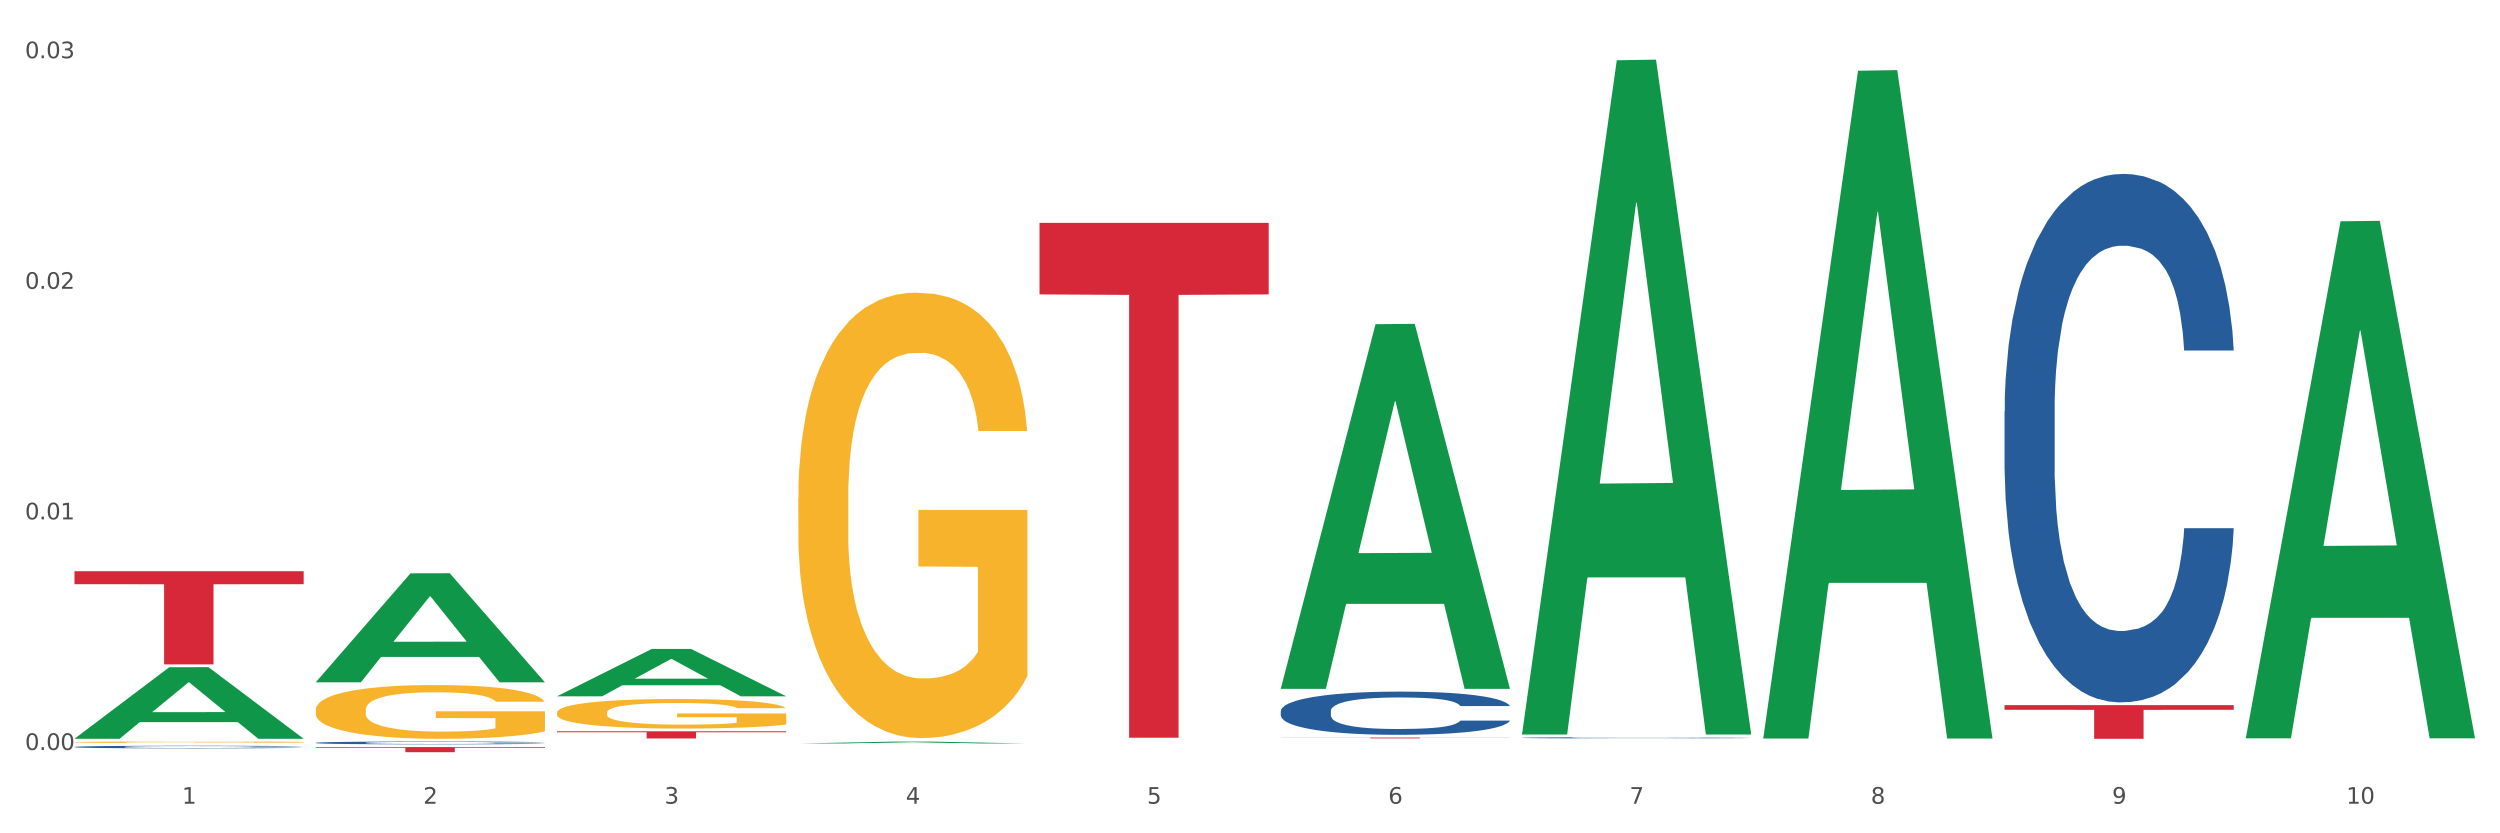 <?xml version="1.0" encoding="utf-8" standalone="no"?>
<!DOCTYPE svg PUBLIC "-//W3C//DTD SVG 1.1//EN"
  "http://www.w3.org/Graphics/SVG/1.1/DTD/svg11.dtd">
<svg xmlns:xlink="http://www.w3.org/1999/xlink" width="1080pt" height="360pt" viewBox="0 0 1080 360" xmlns="http://www.w3.org/2000/svg" version="1.1">
 <rect x="0" y="0" width="1080" height="360" fill="#333333" stroke="none"/>
 <defs>
  <style type="text/css">*{stroke-linejoin: round; stroke-linecap: butt}</style>
 </defs>
 <g id="figure_1">
  <g id="patch_1">
   <path d="M 0 360 
L 1080 360 
L 1080 0 
L 0 0 
z
" style="fill: #ffffff; stroke: #ffffff; stroke-linejoin: miter"/>
  </g>
  <g id="axes_1">
   <g id="matplotlib.axis_1">
    <g id="xtick_1">
     <g id="text_1">
      <!-- 1 -->
      <g style="fill: #4d4d4d" transform="translate(78.627 347.204) scale(0.096 -0.096)">
       <defs>
        <path id="DejaVuSans-31" d="M 794 531 
L 1825 531 
L 1825 4091 
L 703 3866 
L 703 4441 
L 1819 4666 
L 2450 4666 
L 2450 531 
L 3481 531 
L 3481 0 
L 794 0 
L 794 531 
z
" transform="scale(0.016)"/>
       </defs>
       <use xlink:href="#DejaVuSans-31"/>
      </g>
     </g>
    </g>
    <g id="xtick_2">
     <g id="text_2">
      <!-- 2 -->
      <g style="fill: #4d4d4d" transform="translate(182.851 347.204) scale(0.096 -0.096)">
       <defs>
        <path id="DejaVuSans-32" d="M 1228 531 
L 3431 531 
L 3431 0 
L 469 0 
L 469 531 
Q 828 903 1448 1529 
Q 2069 2156 2228 2338 
Q 2531 2678 2651 2914 
Q 2772 3150 2772 3378 
Q 2772 3750 2511 3984 
Q 2250 4219 1831 4219 
Q 1534 4219 1204 4116 
Q 875 4013 500 3803 
L 500 4441 
Q 881 4594 1212 4672 
Q 1544 4750 1819 4750 
Q 2544 4750 2975 4387 
Q 3406 4025 3406 3419 
Q 3406 3131 3298 2873 
Q 3191 2616 2906 2266 
Q 2828 2175 2409 1742 
Q 1991 1309 1228 531 
z
" transform="scale(0.016)"/>
       </defs>
       <use xlink:href="#DejaVuSans-32"/>
      </g>
     </g>
    </g>
    <g id="xtick_3">
     <g id="text_3">
      <!-- 3 -->
      <g style="fill: #4d4d4d" transform="translate(287.074 347.204) scale(0.096 -0.096)">
       <defs>
        <path id="DejaVuSans-33" d="M 2597 2516 
Q 3050 2419 3304 2112 
Q 3559 1806 3559 1356 
Q 3559 666 3084 287 
Q 2609 -91 1734 -91 
Q 1441 -91 1130 -33 
Q 819 25 488 141 
L 488 750 
Q 750 597 1062 519 
Q 1375 441 1716 441 
Q 2309 441 2620 675 
Q 2931 909 2931 1356 
Q 2931 1769 2642 2001 
Q 2353 2234 1838 2234 
L 1294 2234 
L 1294 2753 
L 1863 2753 
Q 2328 2753 2575 2939 
Q 2822 3125 2822 3475 
Q 2822 3834 2567 4026 
Q 2313 4219 1838 4219 
Q 1578 4219 1281 4162 
Q 984 4106 628 3988 
L 628 4550 
Q 988 4650 1302 4700 
Q 1616 4750 1894 4750 
Q 2613 4750 3031 4423 
Q 3450 4097 3450 3541 
Q 3450 3153 3228 2886 
Q 3006 2619 2597 2516 
z
" transform="scale(0.016)"/>
       </defs>
       <use xlink:href="#DejaVuSans-33"/>
      </g>
     </g>
    </g>
    <g id="xtick_4">
     <g id="text_4">
      <!-- 4 -->
      <g style="fill: #4d4d4d" transform="translate(391.298 347.204) scale(0.096 -0.096)">
       <defs>
        <path id="DejaVuSans-34" d="M 2419 4116 
L 825 1625 
L 2419 1625 
L 2419 4116 
z
M 2253 4666 
L 3047 4666 
L 3047 1625 
L 3713 1625 
L 3713 1100 
L 3047 1100 
L 3047 0 
L 2419 0 
L 2419 1100 
L 313 1100 
L 313 1709 
L 2253 4666 
z
" transform="scale(0.016)"/>
       </defs>
       <use xlink:href="#DejaVuSans-34"/>
      </g>
     </g>
    </g>
    <g id="xtick_5">
     <g id="text_5">
      <!-- 5 -->
      <g style="fill: #4d4d4d" transform="translate(495.522 347.204) scale(0.096 -0.096)">
       <defs>
        <path id="DejaVuSans-35" d="M 691 4666 
L 3169 4666 
L 3169 4134 
L 1269 4134 
L 1269 2991 
Q 1406 3038 1543 3061 
Q 1681 3084 1819 3084 
Q 2600 3084 3056 2656 
Q 3513 2228 3513 1497 
Q 3513 744 3044 326 
Q 2575 -91 1722 -91 
Q 1428 -91 1123 -41 
Q 819 9 494 109 
L 494 744 
Q 775 591 1075 516 
Q 1375 441 1709 441 
Q 2250 441 2565 725 
Q 2881 1009 2881 1497 
Q 2881 1984 2565 2268 
Q 2250 2553 1709 2553 
Q 1456 2553 1204 2497 
Q 953 2441 691 2322 
L 691 4666 
z
" transform="scale(0.016)"/>
       </defs>
       <use xlink:href="#DejaVuSans-35"/>
      </g>
     </g>
    </g>
    <g id="xtick_6">
     <g id="text_6">
      <!-- 6 -->
      <g style="fill: #4d4d4d" transform="translate(599.745 347.204) scale(0.096 -0.096)">
       <defs>
        <path id="DejaVuSans-36" d="M 2113 2584 
Q 1688 2584 1439 2293 
Q 1191 2003 1191 1497 
Q 1191 994 1439 701 
Q 1688 409 2113 409 
Q 2538 409 2786 701 
Q 3034 994 3034 1497 
Q 3034 2003 2786 2293 
Q 2538 2584 2113 2584 
z
M 3366 4563 
L 3366 3988 
Q 3128 4100 2886 4159 
Q 2644 4219 2406 4219 
Q 1781 4219 1451 3797 
Q 1122 3375 1075 2522 
Q 1259 2794 1537 2939 
Q 1816 3084 2150 3084 
Q 2853 3084 3261 2657 
Q 3669 2231 3669 1497 
Q 3669 778 3244 343 
Q 2819 -91 2113 -91 
Q 1303 -91 875 529 
Q 447 1150 447 2328 
Q 447 3434 972 4092 
Q 1497 4750 2381 4750 
Q 2619 4750 2861 4703 
Q 3103 4656 3366 4563 
z
" transform="scale(0.016)"/>
       </defs>
       <use xlink:href="#DejaVuSans-36"/>
      </g>
     </g>
    </g>
    <g id="xtick_7">
     <g id="text_7">
      <!-- 7 -->
      <g style="fill: #4d4d4d" transform="translate(703.969 347.204) scale(0.096 -0.096)">
       <defs>
        <path id="DejaVuSans-37" d="M 525 4666 
L 3525 4666 
L 3525 4397 
L 1831 0 
L 1172 0 
L 2766 4134 
L 525 4134 
L 525 4666 
z
" transform="scale(0.016)"/>
       </defs>
       <use xlink:href="#DejaVuSans-37"/>
      </g>
     </g>
    </g>
    <g id="xtick_8">
     <g id="text_8">
      <!-- 8 -->
      <g style="fill: #4d4d4d" transform="translate(808.193 347.204) scale(0.096 -0.096)">
       <defs>
        <path id="DejaVuSans-38" d="M 2034 2216 
Q 1584 2216 1326 1975 
Q 1069 1734 1069 1313 
Q 1069 891 1326 650 
Q 1584 409 2034 409 
Q 2484 409 2743 651 
Q 3003 894 3003 1313 
Q 3003 1734 2745 1975 
Q 2488 2216 2034 2216 
z
M 1403 2484 
Q 997 2584 770 2862 
Q 544 3141 544 3541 
Q 544 4100 942 4425 
Q 1341 4750 2034 4750 
Q 2731 4750 3128 4425 
Q 3525 4100 3525 3541 
Q 3525 3141 3298 2862 
Q 3072 2584 2669 2484 
Q 3125 2378 3379 2068 
Q 3634 1759 3634 1313 
Q 3634 634 3220 271 
Q 2806 -91 2034 -91 
Q 1263 -91 848 271 
Q 434 634 434 1313 
Q 434 1759 690 2068 
Q 947 2378 1403 2484 
z
M 1172 3481 
Q 1172 3119 1398 2916 
Q 1625 2713 2034 2713 
Q 2441 2713 2670 2916 
Q 2900 3119 2900 3481 
Q 2900 3844 2670 4047 
Q 2441 4250 2034 4250 
Q 1625 4250 1398 4047 
Q 1172 3844 1172 3481 
z
" transform="scale(0.016)"/>
       </defs>
       <use xlink:href="#DejaVuSans-38"/>
      </g>
     </g>
    </g>
    <g id="xtick_9">
     <g id="text_9">
      <!-- 9 -->
      <g style="fill: #4d4d4d" transform="translate(912.416 347.204) scale(0.096 -0.096)">
       <defs>
        <path id="DejaVuSans-39" d="M 703 97 
L 703 672 
Q 941 559 1184 500 
Q 1428 441 1663 441 
Q 2288 441 2617 861 
Q 2947 1281 2994 2138 
Q 2813 1869 2534 1725 
Q 2256 1581 1919 1581 
Q 1219 1581 811 2004 
Q 403 2428 403 3163 
Q 403 3881 828 4315 
Q 1253 4750 1959 4750 
Q 2769 4750 3195 4129 
Q 3622 3509 3622 2328 
Q 3622 1225 3098 567 
Q 2575 -91 1691 -91 
Q 1453 -91 1209 -44 
Q 966 3 703 97 
z
M 1959 2075 
Q 2384 2075 2632 2365 
Q 2881 2656 2881 3163 
Q 2881 3666 2632 3958 
Q 2384 4250 1959 4250 
Q 1534 4250 1286 3958 
Q 1038 3666 1038 3163 
Q 1038 2656 1286 2365 
Q 1534 2075 1959 2075 
z
" transform="scale(0.016)"/>
       </defs>
       <use xlink:href="#DejaVuSans-39"/>
      </g>
     </g>
    </g>
    <g id="xtick_10">
     <g id="text_10">
      <!-- 10 -->
      <g style="fill: #4d4d4d" transform="translate(1013.586 347.204) scale(0.096 -0.096)">
       <defs>
        <path id="DejaVuSans-30" d="M 2034 4250 
Q 1547 4250 1301 3770 
Q 1056 3291 1056 2328 
Q 1056 1369 1301 889 
Q 1547 409 2034 409 
Q 2525 409 2770 889 
Q 3016 1369 3016 2328 
Q 3016 3291 2770 3770 
Q 2525 4250 2034 4250 
z
M 2034 4750 
Q 2819 4750 3233 4129 
Q 3647 3509 3647 2328 
Q 3647 1150 3233 529 
Q 2819 -91 2034 -91 
Q 1250 -91 836 529 
Q 422 1150 422 2328 
Q 422 3509 836 4129 
Q 1250 4750 2034 4750 
z
" transform="scale(0.016)"/>
       </defs>
       <use xlink:href="#DejaVuSans-31"/>
       <use xlink:href="#DejaVuSans-30" transform="translate(63.623 0)"/>
      </g>
     </g>
    </g>
    <g id="xtick_11"/>
    <g id="xtick_12"/>
    <g id="xtick_13"/>
    <g id="xtick_14"/>
    <g id="xtick_15"/>
    <g id="xtick_16"/>
    <g id="xtick_17"/>
    <g id="xtick_18"/>
    <g id="xtick_19"/>
   </g>
   <g id="matplotlib.axis_2">
    <g id="ytick_1">
     <g id="text_11">
      <!-- 0.00 -->
      <g style="fill: #4d4d4d" transform="translate(10.8 323.981) scale(0.096 -0.096)">
       <defs>
        <path id="DejaVuSans-2e" d="M 684 794 
L 1344 794 
L 1344 0 
L 684 0 
L 684 794 
z
" transform="scale(0.016)"/>
       </defs>
       <use xlink:href="#DejaVuSans-30"/>
       <use xlink:href="#DejaVuSans-2e" transform="translate(63.623 0)"/>
       <use xlink:href="#DejaVuSans-30" transform="translate(95.41 0)"/>
       <use xlink:href="#DejaVuSans-30" transform="translate(159.033 0)"/>
      </g>
     </g>
    </g>
    <g id="ytick_2">
     <g id="text_12">
      <!-- 0.01 -->
      <g style="fill: #4d4d4d" transform="translate(10.8 224.372) scale(0.096 -0.096)">
       <use xlink:href="#DejaVuSans-30"/>
       <use xlink:href="#DejaVuSans-2e" transform="translate(63.623 0)"/>
       <use xlink:href="#DejaVuSans-30" transform="translate(95.41 0)"/>
       <use xlink:href="#DejaVuSans-31" transform="translate(159.033 0)"/>
      </g>
     </g>
    </g>
    <g id="ytick_3">
     <g id="text_13">
      <!-- 0.02 -->
      <g style="fill: #4d4d4d" transform="translate(10.8 124.762) scale(0.096 -0.096)">
       <use xlink:href="#DejaVuSans-30"/>
       <use xlink:href="#DejaVuSans-2e" transform="translate(63.623 0)"/>
       <use xlink:href="#DejaVuSans-30" transform="translate(95.41 0)"/>
       <use xlink:href="#DejaVuSans-32" transform="translate(159.033 0)"/>
      </g>
     </g>
    </g>
    <g id="ytick_4">
     <g id="text_14">
      <!-- 0.03 -->
      <g style="fill: #4d4d4d" transform="translate(10.8 25.153) scale(0.096 -0.096)">
       <use xlink:href="#DejaVuSans-30"/>
       <use xlink:href="#DejaVuSans-2e" transform="translate(63.623 0)"/>
       <use xlink:href="#DejaVuSans-30" transform="translate(95.41 0)"/>
       <use xlink:href="#DejaVuSans-33" transform="translate(159.033 0)"/>
      </g>
     </g>
    </g>
    <g id="ytick_5"/>
    <g id="ytick_6"/>
    <g id="ytick_7"/>
   </g>
   <g id="PolyCollection_1">
    <path d="M 32.175 319.097 
L 32.277 319.068 
L 73.107 288.236 
L 90.051 288.207 
L 131.187 319.155 
L 111.589 319.155 
L 102.709 311.949 
L 60.552 311.949 
L 60.246 312.065 
L 51.671 319.155 
L 32.175 319.155 
L 32.175 319.097 
L 65.86 307.648 
L 97.401 307.619 
L 81.783 294.804 
L 81.579 294.746 
L 81.375 294.833 
L 65.758 307.619 
L 65.86 307.648 
L 32.175 319.097 
z
" clip-path="url(#p367fcce5aa)" style="fill: #109648"/>
    <path d="M 553.293 307.164 
L 553.41 307.147 
L 553.41 306.67 
L 553.761 306.022 
L 555.049 304.829 
L 556.687 303.925 
L 559.496 302.868 
L 561.017 302.425 
L 563.007 301.931 
L 567.103 301.13 
L 571.785 300.448 
L 575.062 300.073 
L 577.52 299.834 
L 583.02 299.408 
L 586.18 299.221 
L 589.457 299.067 
L 592.266 298.965 
L 596.948 298.846 
L 600.693 298.794 
L 605.023 298.777 
L 608.651 298.794 
L 613.45 298.863 
L 620.472 299.067 
L 623.164 299.187 
L 626.792 299.391 
L 630.537 299.664 
L 633.58 299.937 
L 637.091 300.329 
L 640.719 300.84 
L 644.23 301.488 
L 646.688 302.084 
L 648.677 302.715 
L 650.433 303.482 
L 651.72 304.317 
L 652.306 305.016 
L 630.888 305.016 
L 630.303 304.385 
L 629.132 303.704 
L 627.962 303.243 
L 626.675 302.868 
L 624.685 302.442 
L 622.929 302.17 
L 620.004 301.846 
L 617.312 301.641 
L 615.088 301.522 
L 612.396 301.42 
L 606.661 301.317 
L 602.565 301.317 
L 599.99 301.351 
L 596.83 301.437 
L 594.139 301.556 
L 590.979 301.76 
L 588.521 301.982 
L 586.063 302.272 
L 584.659 302.476 
L 582.552 302.851 
L 581.148 303.158 
L 579.275 303.687 
L 578.222 304.062 
L 576.349 305.033 
L 575.53 305.749 
L 575.179 306.243 
L 574.945 306.789 
L 574.945 309.448 
L 575.647 310.641 
L 576.232 311.153 
L 577.168 311.732 
L 578.924 312.482 
L 581.499 313.215 
L 584.191 313.744 
L 586.414 314.068 
L 588.521 314.306 
L 590.628 314.494 
L 593.202 314.664 
L 595.309 314.766 
L 598.469 314.869 
L 602.214 314.92 
L 605.14 314.92 
L 611.109 314.835 
L 613.801 314.749 
L 616.375 314.63 
L 619.184 314.443 
L 621.408 314.238 
L 622.695 314.085 
L 624.802 313.761 
L 626.441 313.42 
L 627.845 313.028 
L 628.781 312.687 
L 629.835 312.175 
L 630.654 311.596 
L 630.888 311.289 
L 652.306 311.289 
L 651.837 311.903 
L 651.018 312.499 
L 649.38 313.3 
L 648.092 313.761 
L 646.103 314.323 
L 643.996 314.8 
L 641.07 315.329 
L 638.378 315.721 
L 635.569 316.062 
L 632.526 316.369 
L 627.026 316.795 
L 625.036 316.914 
L 620.823 317.119 
L 617.546 317.238 
L 612.747 317.357 
L 607.832 317.426 
L 602.682 317.443 
L 598.118 317.408 
L 593.085 317.306 
L 589.925 317.204 
L 586.414 317.051 
L 582.318 316.812 
L 578.456 316.522 
L 574.828 316.181 
L 571.434 315.789 
L 568.274 315.346 
L 564.177 314.613 
L 561.135 313.897 
L 558.911 313.232 
L 557.389 312.67 
L 555.868 311.954 
L 555.049 311.459 
L 553.761 310.266 
L 553.293 309.158 
L 553.293 307.164 
z
" clip-path="url(#p367fcce5aa)" style="fill: #255c99"/>
    <path d="M 657.517 318.721 
L 657.634 318.72 
L 657.634 318.708 
L 657.985 318.69 
L 659.272 318.658 
L 660.911 318.634 
L 663.72 318.606 
L 665.241 318.594 
L 667.231 318.581 
L 671.327 318.56 
L 676.008 318.541 
L 679.285 318.531 
L 681.743 318.525 
L 687.244 318.514 
L 690.404 318.509 
L 693.681 318.505 
L 696.49 318.502 
L 701.171 318.499 
L 704.916 318.497 
L 709.247 318.497 
L 712.875 318.497 
L 717.673 318.499 
L 724.695 318.505 
L 727.387 318.508 
L 731.015 318.513 
L 734.76 318.52 
L 737.803 318.528 
L 741.314 318.538 
L 744.943 318.552 
L 748.454 318.569 
L 750.911 318.585 
L 752.901 318.602 
L 754.657 318.622 
L 755.944 318.645 
L 756.529 318.663 
L 735.112 318.663 
L 734.526 318.647 
L 733.356 318.628 
L 732.186 318.616 
L 730.898 318.606 
L 728.909 318.595 
L 727.153 318.587 
L 724.227 318.579 
L 721.535 318.573 
L 719.312 318.57 
L 716.62 318.567 
L 710.885 318.565 
L 706.789 318.565 
L 704.214 318.566 
L 701.054 318.568 
L 698.362 318.571 
L 695.202 318.576 
L 692.745 318.582 
L 690.287 318.59 
L 688.882 318.596 
L 686.776 318.606 
L 685.371 318.614 
L 683.499 318.628 
L 682.445 318.638 
L 680.573 318.664 
L 679.754 318.683 
L 679.402 318.696 
L 679.168 318.711 
L 679.168 318.782 
L 679.871 318.814 
L 680.456 318.827 
L 681.392 318.843 
L 683.148 318.863 
L 685.722 318.883 
L 688.414 318.897 
L 690.638 318.905 
L 692.745 318.912 
L 694.851 318.917 
L 697.426 318.921 
L 699.533 318.924 
L 702.693 318.927 
L 706.438 318.928 
L 709.364 318.928 
L 715.332 318.926 
L 718.024 318.924 
L 720.599 318.92 
L 723.408 318.915 
L 725.632 318.91 
L 726.919 318.906 
L 729.026 318.897 
L 730.664 318.888 
L 732.069 318.878 
L 733.005 318.868 
L 734.058 318.855 
L 734.877 318.839 
L 735.112 318.831 
L 756.529 318.831 
L 756.061 318.847 
L 755.242 318.863 
L 753.603 318.885 
L 752.316 318.897 
L 750.326 318.912 
L 748.22 318.925 
L 745.294 318.939 
L 742.602 318.949 
L 739.793 318.959 
L 736.75 318.967 
L 731.249 318.978 
L 729.26 318.981 
L 725.046 318.987 
L 721.769 318.99 
L 716.971 318.993 
L 712.055 318.995 
L 706.906 318.995 
L 702.341 318.995 
L 697.309 318.992 
L 694.149 318.989 
L 690.638 318.985 
L 686.542 318.979 
L 682.679 318.971 
L 679.051 318.962 
L 675.657 318.951 
L 672.497 318.939 
L 668.401 318.92 
L 665.358 318.901 
L 663.134 318.883 
L 661.613 318.868 
L 660.091 318.849 
L 659.272 318.836 
L 657.985 318.804 
L 657.517 318.774 
L 657.517 318.721 
z
" clip-path="url(#p367fcce5aa)" style="fill: #255c99"/>
    <path d="M 865.964 177.712 
L 866.081 177.503 
L 866.081 171.665 
L 866.432 163.742 
L 867.719 149.147 
L 869.358 138.096 
L 872.167 125.169 
L 873.688 119.748 
L 875.678 113.701 
L 879.774 103.902 
L 884.456 95.562 
L 887.733 90.975 
L 890.19 88.056 
L 895.691 82.843 
L 898.851 80.55 
L 902.128 78.673 
L 904.937 77.422 
L 909.618 75.963 
L 913.364 75.337 
L 917.694 75.129 
L 921.322 75.337 
L 926.12 76.171 
L 933.143 78.673 
L 935.834 80.133 
L 939.463 82.635 
L 943.208 85.971 
L 946.251 89.307 
L 949.762 94.102 
L 953.39 100.357 
L 956.901 108.28 
L 959.359 115.578 
L 961.348 123.293 
L 963.104 132.675 
L 964.391 142.892 
L 964.976 151.44 
L 943.559 151.44 
L 942.974 143.726 
L 941.803 135.386 
L 940.633 129.756 
L 939.346 125.169 
L 937.356 119.957 
L 935.6 116.621 
L 932.674 112.659 
L 929.983 110.157 
L 927.759 108.697 
L 925.067 107.446 
L 919.332 106.195 
L 915.236 106.195 
L 912.661 106.612 
L 909.501 107.655 
L 906.81 109.114 
L 903.65 111.616 
L 901.192 114.327 
L 898.734 117.872 
L 897.33 120.374 
L 895.223 124.961 
L 893.819 128.714 
L 891.946 135.177 
L 890.893 139.764 
L 889.02 151.649 
L 888.201 160.406 
L 887.85 166.452 
L 887.616 173.125 
L 887.616 205.651 
L 888.318 220.246 
L 888.903 226.501 
L 889.839 233.59 
L 891.595 242.764 
L 894.17 251.73 
L 896.861 258.193 
L 899.085 262.155 
L 901.192 265.074 
L 903.298 267.367 
L 905.873 269.452 
L 907.98 270.703 
L 911.14 271.954 
L 914.885 272.58 
L 917.811 272.58 
L 923.78 271.537 
L 926.472 270.495 
L 929.046 269.035 
L 931.855 266.742 
L 934.079 264.24 
L 935.366 262.363 
L 937.473 258.402 
L 939.111 254.232 
L 940.516 249.436 
L 941.452 245.266 
L 942.505 239.011 
L 943.325 231.922 
L 943.559 228.169 
L 964.976 228.169 
L 964.508 235.675 
L 963.689 242.973 
L 962.05 252.772 
L 960.763 258.402 
L 958.773 265.282 
L 956.667 271.12 
L 953.741 277.584 
L 951.049 282.38 
L 948.24 286.55 
L 945.197 290.303 
L 939.697 295.515 
L 937.707 296.975 
L 933.494 299.477 
L 930.217 300.936 
L 925.418 302.396 
L 920.503 303.23 
L 915.353 303.438 
L 910.789 303.021 
L 905.756 301.77 
L 902.596 300.519 
L 899.085 298.643 
L 894.989 295.724 
L 891.127 292.179 
L 887.499 288.009 
L 884.105 283.214 
L 880.945 277.793 
L 876.848 268.827 
L 873.805 260.07 
L 871.582 251.938 
L 870.06 245.058 
L 868.539 236.301 
L 867.719 230.254 
L 866.432 215.659 
L 865.964 202.106 
L 865.964 177.712 
z
" clip-path="url(#p367fcce5aa)" style="fill: #255c99"/>
    <path d="M 32.175 320.633 
L 32.292 320.632 
L 32.292 320.611 
L 32.526 320.593 
L 33.695 320.548 
L 35.448 320.512 
L 36.734 320.492 
L 38.02 320.476 
L 39.54 320.46 
L 41.41 320.444 
L 44.8 320.419 
L 46.904 320.407 
L 49.476 320.394 
L 54.152 320.375 
L 57.542 320.364 
L 61.049 320.355 
L 66.777 320.345 
L 70.517 320.34 
L 74.492 320.336 
L 79.285 320.334 
L 82.909 320.334 
L 90.858 320.335 
L 97.638 320.341 
L 100.911 320.345 
L 105.119 320.352 
L 107.34 320.357 
L 110.964 320.366 
L 114.705 320.378 
L 117.277 320.389 
L 121.134 320.409 
L 124.057 320.429 
L 126.745 320.454 
L 128.148 320.471 
L 129.2 320.487 
L 130.135 320.506 
L 131.071 320.535 
L 110.029 320.535 
L 109.211 320.514 
L 107.925 320.494 
L 106.054 320.476 
L 104.418 320.464 
L 101.612 320.449 
L 99.041 320.439 
L 96.352 320.432 
L 93.079 320.426 
L 90.507 320.423 
L 86.883 320.421 
L 79.752 320.422 
L 74.96 320.426 
L 71.686 320.432 
L 69.582 320.438 
L 67.712 320.444 
L 65.608 320.452 
L 63.153 320.464 
L 61.399 320.476 
L 59.646 320.49 
L 58.243 320.504 
L 56.957 320.521 
L 55.905 320.538 
L 55.087 320.557 
L 54.386 320.579 
L 53.801 320.616 
L 53.801 320.697 
L 54.035 320.716 
L 54.619 320.74 
L 55.321 320.758 
L 56.49 320.78 
L 57.542 320.795 
L 59.529 320.816 
L 61.75 320.834 
L 63.504 320.845 
L 65.257 320.855 
L 68.296 320.868 
L 71.686 320.879 
L 74.609 320.885 
L 78.583 320.891 
L 81.272 320.893 
L 83.61 320.895 
L 89.338 320.895 
L 93.429 320.893 
L 97.988 320.889 
L 101.495 320.883 
L 104.418 320.877 
L 107.691 320.866 
L 109.795 320.856 
L 109.795 320.732 
L 84.078 320.732 
L 84.078 320.65 
L 131.187 320.65 
L 131.187 320.891 
L 129.2 320.903 
L 126.979 320.915 
L 124.641 320.925 
L 121.134 320.937 
L 116.926 320.949 
L 113.185 320.957 
L 109.211 320.964 
L 104.535 320.971 
L 98.456 320.977 
L 94.715 320.979 
L 90.039 320.981 
L 84.545 320.982 
L 79.752 320.98 
L 75.076 320.977 
L 70.167 320.972 
L 65.374 320.964 
L 61.75 320.957 
L 58.126 320.947 
L 54.269 320.935 
L 51.229 320.923 
L 48.891 320.912 
L 46.32 320.899 
L 43.514 320.881 
L 41.41 320.865 
L 39.54 320.848 
L 37.552 320.827 
L 36.15 320.809 
L 34.747 320.786 
L 33.928 320.769 
L 32.993 320.742 
L 32.292 320.705 
L 32.175 320.633 
z
" clip-path="url(#p367fcce5aa)" style="fill: #f7b32b"/>
    <path d="M 32.175 246.767 
L 131.187 246.767 
L 131.187 252.363 
L 92.239 252.4 
L 92.239 287.029 
L 70.888 287.029 
L 70.888 252.4 
L 32.175 252.363 
L 32.175 246.805 
L 32.175 246.767 
z
" clip-path="url(#p367fcce5aa)" style="fill: #d62839"/>
    <path d="M 136.399 322.739 
L 235.411 322.739 
L 235.411 323.046 
L 196.463 323.048 
L 196.463 324.95 
L 175.112 324.95 
L 175.112 323.048 
L 136.399 323.046 
L 136.399 322.741 
L 136.399 322.739 
z
" clip-path="url(#p367fcce5aa)" style="fill: #d62839"/>
    <path d="M 240.622 315.919 
L 339.635 315.919 
L 339.635 316.348 
L 300.687 316.351 
L 300.687 319.004 
L 279.336 319.004 
L 279.336 316.351 
L 240.622 316.348 
L 240.622 315.922 
L 240.622 315.919 
z
" clip-path="url(#p367fcce5aa)" style="fill: #d62839"/>
    <path d="M 449.069 96.279 
L 548.082 96.279 
L 548.082 127.187 
L 509.134 127.395 
L 509.134 318.691 
L 487.783 318.691 
L 487.783 127.395 
L 449.069 127.187 
L 449.069 96.487 
L 449.069 96.279 
z
" clip-path="url(#p367fcce5aa)" style="fill: #d62839"/>
    <path d="M 553.293 318.621 
L 652.306 318.621 
L 652.306 318.672 
L 613.358 318.672 
L 613.358 318.989 
L 592.006 318.989 
L 592.006 318.672 
L 553.293 318.672 
L 553.293 318.621 
L 553.293 318.621 
z
" clip-path="url(#p367fcce5aa)" style="fill: #d62839"/>
    <path d="M 865.964 304.617 
L 964.976 304.617 
L 964.976 306.637 
L 926.028 306.651 
L 926.028 319.155 
L 904.677 319.155 
L 904.677 306.651 
L 865.964 306.637 
L 865.964 304.63 
L 865.964 304.617 
z
" clip-path="url(#p367fcce5aa)" style="fill: #d62839"/>
    <path d="M 136.399 320.885 
L 136.516 320.884 
L 136.516 320.852 
L 136.867 320.81 
L 138.154 320.731 
L 139.793 320.672 
L 142.602 320.603 
L 144.123 320.573 
L 146.113 320.541 
L 150.209 320.488 
L 154.89 320.443 
L 158.167 320.419 
L 160.625 320.403 
L 166.126 320.375 
L 169.286 320.363 
L 172.563 320.353 
L 175.372 320.346 
L 180.053 320.338 
L 183.798 320.335 
L 188.129 320.334 
L 191.757 320.335 
L 196.555 320.339 
L 203.577 320.353 
L 206.269 320.36 
L 209.897 320.374 
L 213.642 320.392 
L 216.685 320.41 
L 220.196 320.436 
L 223.824 320.469 
L 227.336 320.512 
L 229.793 320.551 
L 231.783 320.592 
L 233.538 320.643 
L 234.826 320.698 
L 235.411 320.744 
L 213.993 320.744 
L 213.408 320.702 
L 212.238 320.657 
L 211.068 320.627 
L 209.78 320.603 
L 207.791 320.575 
L 206.035 320.557 
L 203.109 320.535 
L 200.417 320.522 
L 198.194 320.514 
L 195.502 320.507 
L 189.767 320.501 
L 185.671 320.501 
L 183.096 320.503 
L 179.936 320.508 
L 177.244 320.516 
L 174.084 320.53 
L 171.626 320.544 
L 169.169 320.563 
L 167.764 320.577 
L 165.658 320.601 
L 164.253 320.622 
L 162.381 320.656 
L 161.327 320.681 
L 159.455 320.745 
L 158.635 320.792 
L 158.284 320.824 
L 158.05 320.86 
L 158.05 321.035 
L 158.752 321.114 
L 159.338 321.147 
L 160.274 321.185 
L 162.029 321.235 
L 164.604 321.283 
L 167.296 321.318 
L 169.52 321.339 
L 171.626 321.355 
L 173.733 321.367 
L 176.308 321.378 
L 178.415 321.385 
L 181.575 321.392 
L 185.32 321.395 
L 188.246 321.395 
L 194.214 321.389 
L 196.906 321.384 
L 199.481 321.376 
L 202.29 321.364 
L 204.514 321.35 
L 205.801 321.34 
L 207.908 321.319 
L 209.546 321.296 
L 210.951 321.271 
L 211.887 321.248 
L 212.94 321.215 
L 213.759 321.176 
L 213.993 321.156 
L 235.411 321.156 
L 234.943 321.197 
L 234.124 321.236 
L 232.485 321.289 
L 231.198 321.319 
L 229.208 321.356 
L 227.102 321.387 
L 224.176 321.422 
L 221.484 321.448 
L 218.675 321.47 
L 215.632 321.49 
L 210.131 321.518 
L 208.142 321.526 
L 203.928 321.54 
L 200.651 321.547 
L 195.853 321.555 
L 190.937 321.56 
L 185.788 321.561 
L 181.223 321.559 
L 176.191 321.552 
L 173.031 321.545 
L 169.52 321.535 
L 165.424 321.519 
L 161.561 321.5 
L 157.933 321.478 
L 154.539 321.452 
L 151.379 321.423 
L 147.283 321.375 
L 144.24 321.328 
L 142.016 321.284 
L 140.495 321.247 
L 138.973 321.2 
L 138.154 321.167 
L 136.867 321.089 
L 136.399 321.016 
L 136.399 320.885 
z
" clip-path="url(#p367fcce5aa)" style="fill: #255c99"/>
    <path d="M 240.622 307.88 
L 240.739 307.868 
L 240.739 307.449 
L 240.973 307.088 
L 242.142 306.214 
L 243.895 305.492 
L 245.181 305.108 
L 246.467 304.793 
L 247.987 304.479 
L 249.857 304.153 
L 253.247 303.675 
L 255.351 303.43 
L 257.923 303.174 
L 262.599 302.801 
L 265.989 302.592 
L 269.496 302.417 
L 275.224 302.207 
L 278.965 302.114 
L 282.939 302.044 
L 287.732 301.998 
L 291.356 301.986 
L 299.305 302.021 
L 306.085 302.126 
L 309.358 302.207 
L 313.566 302.347 
L 315.788 302.44 
L 319.411 302.627 
L 323.152 302.871 
L 325.724 303.081 
L 329.581 303.477 
L 332.504 303.873 
L 335.193 304.362 
L 336.595 304.7 
L 337.647 305.015 
L 338.583 305.376 
L 339.518 305.947 
L 318.476 305.947 
L 317.658 305.539 
L 316.372 305.154 
L 314.502 304.782 
L 312.865 304.549 
L 310.06 304.258 
L 307.488 304.071 
L 304.799 303.931 
L 301.526 303.815 
L 298.954 303.757 
L 295.33 303.71 
L 288.2 303.722 
L 283.407 303.815 
L 280.134 303.931 
L 278.03 304.036 
L 276.159 304.153 
L 274.055 304.316 
L 271.6 304.56 
L 269.847 304.782 
L 268.093 305.061 
L 266.69 305.341 
L 265.405 305.667 
L 264.352 306.016 
L 263.534 306.377 
L 262.833 306.82 
L 262.248 307.554 
L 262.248 309.15 
L 262.482 309.511 
L 263.067 309.988 
L 263.768 310.35 
L 264.937 310.781 
L 265.989 311.072 
L 267.976 311.491 
L 270.197 311.841 
L 271.951 312.062 
L 273.704 312.248 
L 276.744 312.505 
L 280.134 312.714 
L 283.056 312.842 
L 287.031 312.959 
L 289.719 313.005 
L 292.057 313.029 
L 297.785 313.029 
L 301.877 312.994 
L 306.436 312.912 
L 309.943 312.807 
L 312.865 312.679 
L 316.138 312.47 
L 318.242 312.272 
L 318.242 309.837 
L 292.525 309.825 
L 292.525 308.206 
L 339.635 308.206 
L 339.635 312.959 
L 337.647 313.203 
L 335.426 313.425 
L 333.088 313.623 
L 329.581 313.867 
L 325.373 314.1 
L 321.632 314.263 
L 317.658 314.403 
L 312.982 314.531 
L 306.903 314.648 
L 303.163 314.694 
L 298.487 314.729 
L 292.992 314.741 
L 288.2 314.718 
L 283.524 314.659 
L 278.614 314.555 
L 273.821 314.403 
L 270.197 314.252 
L 266.574 314.065 
L 262.716 313.821 
L 259.677 313.588 
L 257.339 313.378 
L 254.767 313.11 
L 251.961 312.761 
L 249.857 312.446 
L 247.987 312.12 
L 246 311.701 
L 244.597 311.34 
L 243.194 310.885 
L 242.376 310.548 
L 241.441 310.023 
L 240.739 309.29 
L 240.622 307.88 
z
" clip-path="url(#p367fcce5aa)" style="fill: #f7b32b"/>
    <path d="M 136.399 306.67 
L 136.516 306.649 
L 136.516 305.885 
L 136.749 305.228 
L 137.918 303.638 
L 139.672 302.324 
L 140.958 301.625 
L 142.244 301.052 
L 143.763 300.48 
L 145.634 299.886 
L 149.024 299.017 
L 151.128 298.572 
L 153.699 298.106 
L 158.375 297.427 
L 161.765 297.046 
L 165.272 296.728 
L 171 296.346 
L 174.741 296.177 
L 178.716 296.05 
L 183.508 295.965 
L 187.132 295.944 
L 195.081 296.007 
L 201.861 296.198 
L 205.135 296.346 
L 209.343 296.601 
L 211.564 296.77 
L 215.188 297.109 
L 218.928 297.555 
L 221.5 297.936 
L 225.358 298.657 
L 228.28 299.378 
L 230.969 300.268 
L 232.372 300.883 
L 233.424 301.455 
L 234.359 302.112 
L 235.294 303.151 
L 214.253 303.151 
L 213.434 302.409 
L 212.148 301.709 
L 210.278 301.031 
L 208.641 300.607 
L 205.836 300.077 
L 203.264 299.738 
L 200.576 299.484 
L 197.302 299.272 
L 194.731 299.166 
L 191.107 299.081 
L 183.976 299.102 
L 179.183 299.272 
L 175.91 299.484 
L 173.806 299.674 
L 171.936 299.886 
L 169.831 300.183 
L 167.377 300.628 
L 165.623 301.031 
L 163.87 301.54 
L 162.467 302.049 
L 161.181 302.642 
L 160.129 303.278 
L 159.311 303.935 
L 158.609 304.741 
L 158.025 306.076 
L 158.025 308.98 
L 158.259 309.637 
L 158.843 310.507 
L 159.544 311.164 
L 160.713 311.948 
L 161.765 312.478 
L 163.753 313.241 
L 165.974 313.877 
L 167.727 314.28 
L 169.481 314.619 
L 172.52 315.085 
L 175.91 315.467 
L 178.833 315.7 
L 182.807 315.912 
L 185.496 315.997 
L 187.834 316.039 
L 193.562 316.039 
L 197.653 315.976 
L 202.212 315.827 
L 205.719 315.636 
L 208.641 315.403 
L 211.915 315.022 
L 214.019 314.661 
L 214.019 310.231 
L 188.301 310.21 
L 188.301 307.263 
L 235.411 307.263 
L 235.411 315.912 
L 233.424 316.357 
L 231.203 316.76 
L 228.865 317.12 
L 225.358 317.565 
L 221.15 317.989 
L 217.409 318.286 
L 213.434 318.54 
L 208.758 318.774 
L 202.68 318.986 
L 198.939 319.07 
L 194.263 319.134 
L 188.769 319.155 
L 183.976 319.113 
L 179.3 319.007 
L 174.39 318.816 
L 169.598 318.54 
L 165.974 318.265 
L 162.35 317.926 
L 158.492 317.481 
L 155.453 317.057 
L 153.115 316.675 
L 150.543 316.188 
L 147.738 315.552 
L 145.634 314.979 
L 143.763 314.386 
L 141.776 313.623 
L 140.373 312.965 
L 138.97 312.139 
L 138.152 311.524 
L 137.217 310.57 
L 136.516 309.235 
L 136.399 306.67 
z
" clip-path="url(#p367fcce5aa)" style="fill: #f7b32b"/>
    <path d="M 344.846 215.356 
L 344.963 215.181 
L 344.963 208.854 
L 345.197 203.406 
L 346.366 190.225 
L 348.119 179.33 
L 349.405 173.53 
L 350.691 168.785 
L 352.21 164.04 
L 354.081 159.119 
L 357.471 151.914 
L 359.575 148.224 
L 362.147 144.357 
L 366.823 138.734 
L 370.213 135.57 
L 373.72 132.934 
L 379.448 129.771 
L 383.188 128.365 
L 387.163 127.31 
L 391.956 126.607 
L 395.579 126.432 
L 403.529 126.959 
L 410.309 128.541 
L 413.582 129.771 
L 417.79 131.88 
L 420.011 133.286 
L 423.635 136.097 
L 427.376 139.788 
L 429.947 142.951 
L 433.805 148.926 
L 436.728 154.902 
L 439.416 162.283 
L 440.819 167.379 
L 441.871 172.124 
L 442.806 177.572 
L 443.741 186.183 
L 422.7 186.183 
L 421.882 180.032 
L 420.596 174.233 
L 418.725 168.609 
L 417.089 165.095 
L 414.283 160.701 
L 411.711 157.889 
L 409.023 155.78 
L 405.75 154.023 
L 403.178 153.144 
L 399.554 152.441 
L 392.423 152.617 
L 387.63 154.023 
L 384.357 155.78 
L 382.253 157.362 
L 380.383 159.119 
L 378.279 161.58 
L 375.824 165.27 
L 374.07 168.609 
L 372.317 172.827 
L 370.914 177.045 
L 369.628 181.966 
L 368.576 187.238 
L 367.758 192.686 
L 367.056 199.364 
L 366.472 210.436 
L 366.472 234.512 
L 366.706 239.96 
L 367.29 247.165 
L 367.992 252.613 
L 369.161 259.116 
L 370.213 263.509 
L 372.2 269.836 
L 374.421 275.108 
L 376.174 278.447 
L 377.928 281.259 
L 380.967 285.125 
L 384.357 288.288 
L 387.28 290.222 
L 391.254 291.979 
L 393.943 292.682 
L 396.281 293.033 
L 402.009 293.033 
L 406.1 292.506 
L 410.659 291.276 
L 414.166 289.694 
L 417.089 287.761 
L 420.362 284.598 
L 422.466 281.61 
L 422.466 244.881 
L 396.748 244.705 
L 396.748 220.277 
L 443.858 220.277 
L 443.858 291.979 
L 441.871 295.67 
L 439.65 299.009 
L 437.312 301.996 
L 433.805 305.687 
L 429.597 309.202 
L 425.856 311.662 
L 421.882 313.771 
L 417.206 315.704 
L 411.127 317.461 
L 407.386 318.164 
L 402.71 318.692 
L 397.216 318.867 
L 392.423 318.516 
L 387.747 317.637 
L 382.838 316.055 
L 378.045 313.771 
L 374.421 311.486 
L 370.797 308.674 
L 366.94 304.984 
L 363.9 301.469 
L 361.562 298.306 
L 358.99 294.264 
L 356.185 288.991 
L 354.081 284.246 
L 352.21 279.326 
L 350.223 272.999 
L 348.82 267.551 
L 347.418 260.697 
L 346.599 255.601 
L 345.664 247.692 
L 344.963 236.621 
L 344.846 215.356 
z
" clip-path="url(#p367fcce5aa)" style="fill: #f7b32b"/>
    <path d="M 32.175 322.67 
L 32.292 322.669 
L 32.292 322.64 
L 32.643 322.6 
L 33.931 322.528 
L 35.569 322.473 
L 38.378 322.409 
L 39.899 322.382 
L 41.889 322.352 
L 45.985 322.303 
L 50.667 322.261 
L 53.944 322.239 
L 56.401 322.224 
L 61.902 322.198 
L 65.062 322.187 
L 68.339 322.177 
L 71.148 322.171 
L 75.829 322.164 
L 79.575 322.161 
L 83.905 322.16 
L 87.533 322.161 
L 92.331 322.165 
L 99.354 322.177 
L 102.045 322.185 
L 105.674 322.197 
L 109.419 322.214 
L 112.462 322.23 
L 115.973 322.254 
L 119.601 322.285 
L 123.112 322.325 
L 125.57 322.361 
L 127.559 322.399 
L 129.315 322.446 
L 130.602 322.497 
L 131.187 322.539 
L 109.77 322.539 
L 109.185 322.501 
L 108.014 322.459 
L 106.844 322.431 
L 105.557 322.409 
L 103.567 322.383 
L 101.811 322.366 
L 98.886 322.346 
L 96.194 322.334 
L 93.97 322.327 
L 91.278 322.321 
L 85.543 322.314 
L 81.447 322.314 
L 78.872 322.316 
L 75.712 322.322 
L 73.021 322.329 
L 69.861 322.341 
L 67.403 322.355 
L 64.945 322.372 
L 63.541 322.385 
L 61.434 322.408 
L 60.03 322.426 
L 58.157 322.458 
L 57.104 322.481 
L 55.231 322.54 
L 54.412 322.584 
L 54.061 322.614 
L 53.827 322.647 
L 53.827 322.809 
L 54.529 322.881 
L 55.114 322.912 
L 56.05 322.947 
L 57.806 322.993 
L 60.381 323.038 
L 63.072 323.07 
L 65.296 323.089 
L 67.403 323.104 
L 69.509 323.115 
L 72.084 323.126 
L 74.191 323.132 
L 77.351 323.138 
L 81.096 323.141 
L 84.022 323.141 
L 89.991 323.136 
L 92.683 323.131 
L 95.257 323.124 
L 98.066 323.112 
L 100.29 323.1 
L 101.577 323.091 
L 103.684 323.071 
L 105.322 323.05 
L 106.727 323.026 
L 107.663 323.006 
L 108.717 322.974 
L 109.536 322.939 
L 109.77 322.921 
L 131.187 322.921 
L 130.719 322.958 
L 129.9 322.994 
L 128.262 323.043 
L 126.974 323.071 
L 124.985 323.105 
L 122.878 323.134 
L 119.952 323.166 
L 117.26 323.19 
L 114.451 323.211 
L 111.408 323.229 
L 105.908 323.255 
L 103.918 323.263 
L 99.705 323.275 
L 96.428 323.282 
L 91.629 323.289 
L 86.714 323.294 
L 81.564 323.295 
L 77 323.293 
L 71.967 323.286 
L 68.807 323.28 
L 65.296 323.271 
L 61.2 323.256 
L 57.338 323.239 
L 53.71 323.218 
L 50.316 323.194 
L 47.156 323.167 
L 43.059 323.123 
L 40.016 323.079 
L 37.793 323.039 
L 36.271 323.004 
L 34.75 322.961 
L 33.931 322.931 
L 32.643 322.858 
L 32.175 322.791 
L 32.175 322.67 
z
" clip-path="url(#p367fcce5aa)" style="fill: #255c99"/>
    <path d="M 136.399 294.677 
L 136.501 294.633 
L 177.331 247.673 
L 194.275 247.629 
L 235.411 294.765 
L 215.813 294.765 
L 206.932 283.789 
L 164.775 283.789 
L 164.469 283.966 
L 155.895 294.765 
L 136.399 294.765 
L 136.399 294.677 
L 170.083 277.239 
L 201.624 277.194 
L 186.007 257.676 
L 185.803 257.587 
L 185.599 257.72 
L 169.981 277.194 
L 170.083 277.239 
L 136.399 294.677 
z
" clip-path="url(#p367fcce5aa)" style="fill: #109648"/>
    <path d="M 240.622 300.769 
L 240.724 300.75 
L 281.554 280.347 
L 298.499 280.328 
L 339.635 300.808 
L 320.036 300.808 
L 311.156 296.039 
L 268.999 296.039 
L 268.693 296.116 
L 260.118 300.808 
L 240.622 300.808 
L 240.622 300.769 
L 274.307 293.193 
L 305.848 293.173 
L 290.231 284.693 
L 290.026 284.654 
L 289.822 284.712 
L 274.205 293.173 
L 274.307 293.193 
L 240.622 300.769 
z
" clip-path="url(#p367fcce5aa)" style="fill: #109648"/>
    <path d="M 344.846 321.19 
L 344.948 321.189 
L 385.778 320.374 
L 402.722 320.373 
L 443.858 321.191 
L 424.26 321.191 
L 415.379 321.001 
L 373.223 321.001 
L 372.916 321.004 
L 364.342 321.191 
L 344.846 321.191 
L 344.846 321.19 
L 378.53 320.887 
L 410.072 320.886 
L 394.454 320.548 
L 394.25 320.546 
L 394.046 320.548 
L 378.428 320.886 
L 378.53 320.887 
L 344.846 321.19 
z
" clip-path="url(#p367fcce5aa)" style="fill: #109648"/>
    <path d="M 970.188 318.543 
L 970.29 318.334 
L 1011.12 95.602 
L 1028.064 95.392 
L 1069.2 318.963 
L 1049.602 318.963 
L 1040.721 266.902 
L 998.564 266.902 
L 998.258 267.741 
L 989.684 318.963 
L 970.188 318.963 
L 970.188 318.543 
L 1003.872 235.833 
L 1035.413 235.623 
L 1019.796 143.045 
L 1019.592 142.625 
L 1019.388 143.255 
L 1003.77 235.623 
L 1003.872 235.833 
L 970.188 318.543 
z
" clip-path="url(#p367fcce5aa)" style="fill: #109648"/>
    <path d="M 761.74 318.499 
L 761.842 318.228 
L 802.672 30.557 
L 819.617 30.286 
L 860.753 319.041 
L 841.154 319.041 
L 832.274 251.801 
L 790.117 251.801 
L 789.811 252.885 
L 781.237 319.041 
L 761.74 319.041 
L 761.74 318.499 
L 795.425 211.673 
L 826.966 211.402 
L 811.349 91.833 
L 811.144 91.291 
L 810.94 92.104 
L 795.323 211.402 
L 795.425 211.673 
L 761.74 318.499 
z
" clip-path="url(#p367fcce5aa)" style="fill: #109648"/>
    <path d="M 553.293 297.303 
L 553.395 297.155 
L 594.225 140.045 
L 611.169 139.897 
L 652.306 297.599 
L 632.707 297.599 
L 623.827 260.876 
L 581.67 260.876 
L 581.364 261.468 
L 572.789 297.599 
L 553.293 297.599 
L 553.293 297.303 
L 586.978 238.961 
L 618.519 238.813 
L 602.901 173.511 
L 602.697 173.214 
L 602.493 173.659 
L 586.876 238.813 
L 586.978 238.961 
L 553.293 297.303 
z
" clip-path="url(#p367fcce5aa)" style="fill: #109648"/>
    <path d="M 657.517 316.771 
L 657.619 316.497 
L 698.449 26.033 
L 715.393 25.759 
L 756.529 317.318 
L 736.931 317.318 
L 728.05 249.425 
L 685.893 249.425 
L 685.587 250.52 
L 677.013 317.318 
L 657.517 317.318 
L 657.517 316.771 
L 691.201 208.908 
L 722.742 208.634 
L 707.125 87.904 
L 706.921 87.356 
L 706.717 88.178 
L 691.099 208.634 
L 691.201 208.908 
L 657.517 316.771 
z
" clip-path="url(#p367fcce5aa)" style="fill: #109648"/>
   </g>
  </g>
 </g>
 <defs>
  <clipPath id="p367fcce5aa">
   <rect x="32.175" y="10.8" width="1037.025" height="329.109"/>
  </clipPath>
 </defs>
</svg>
